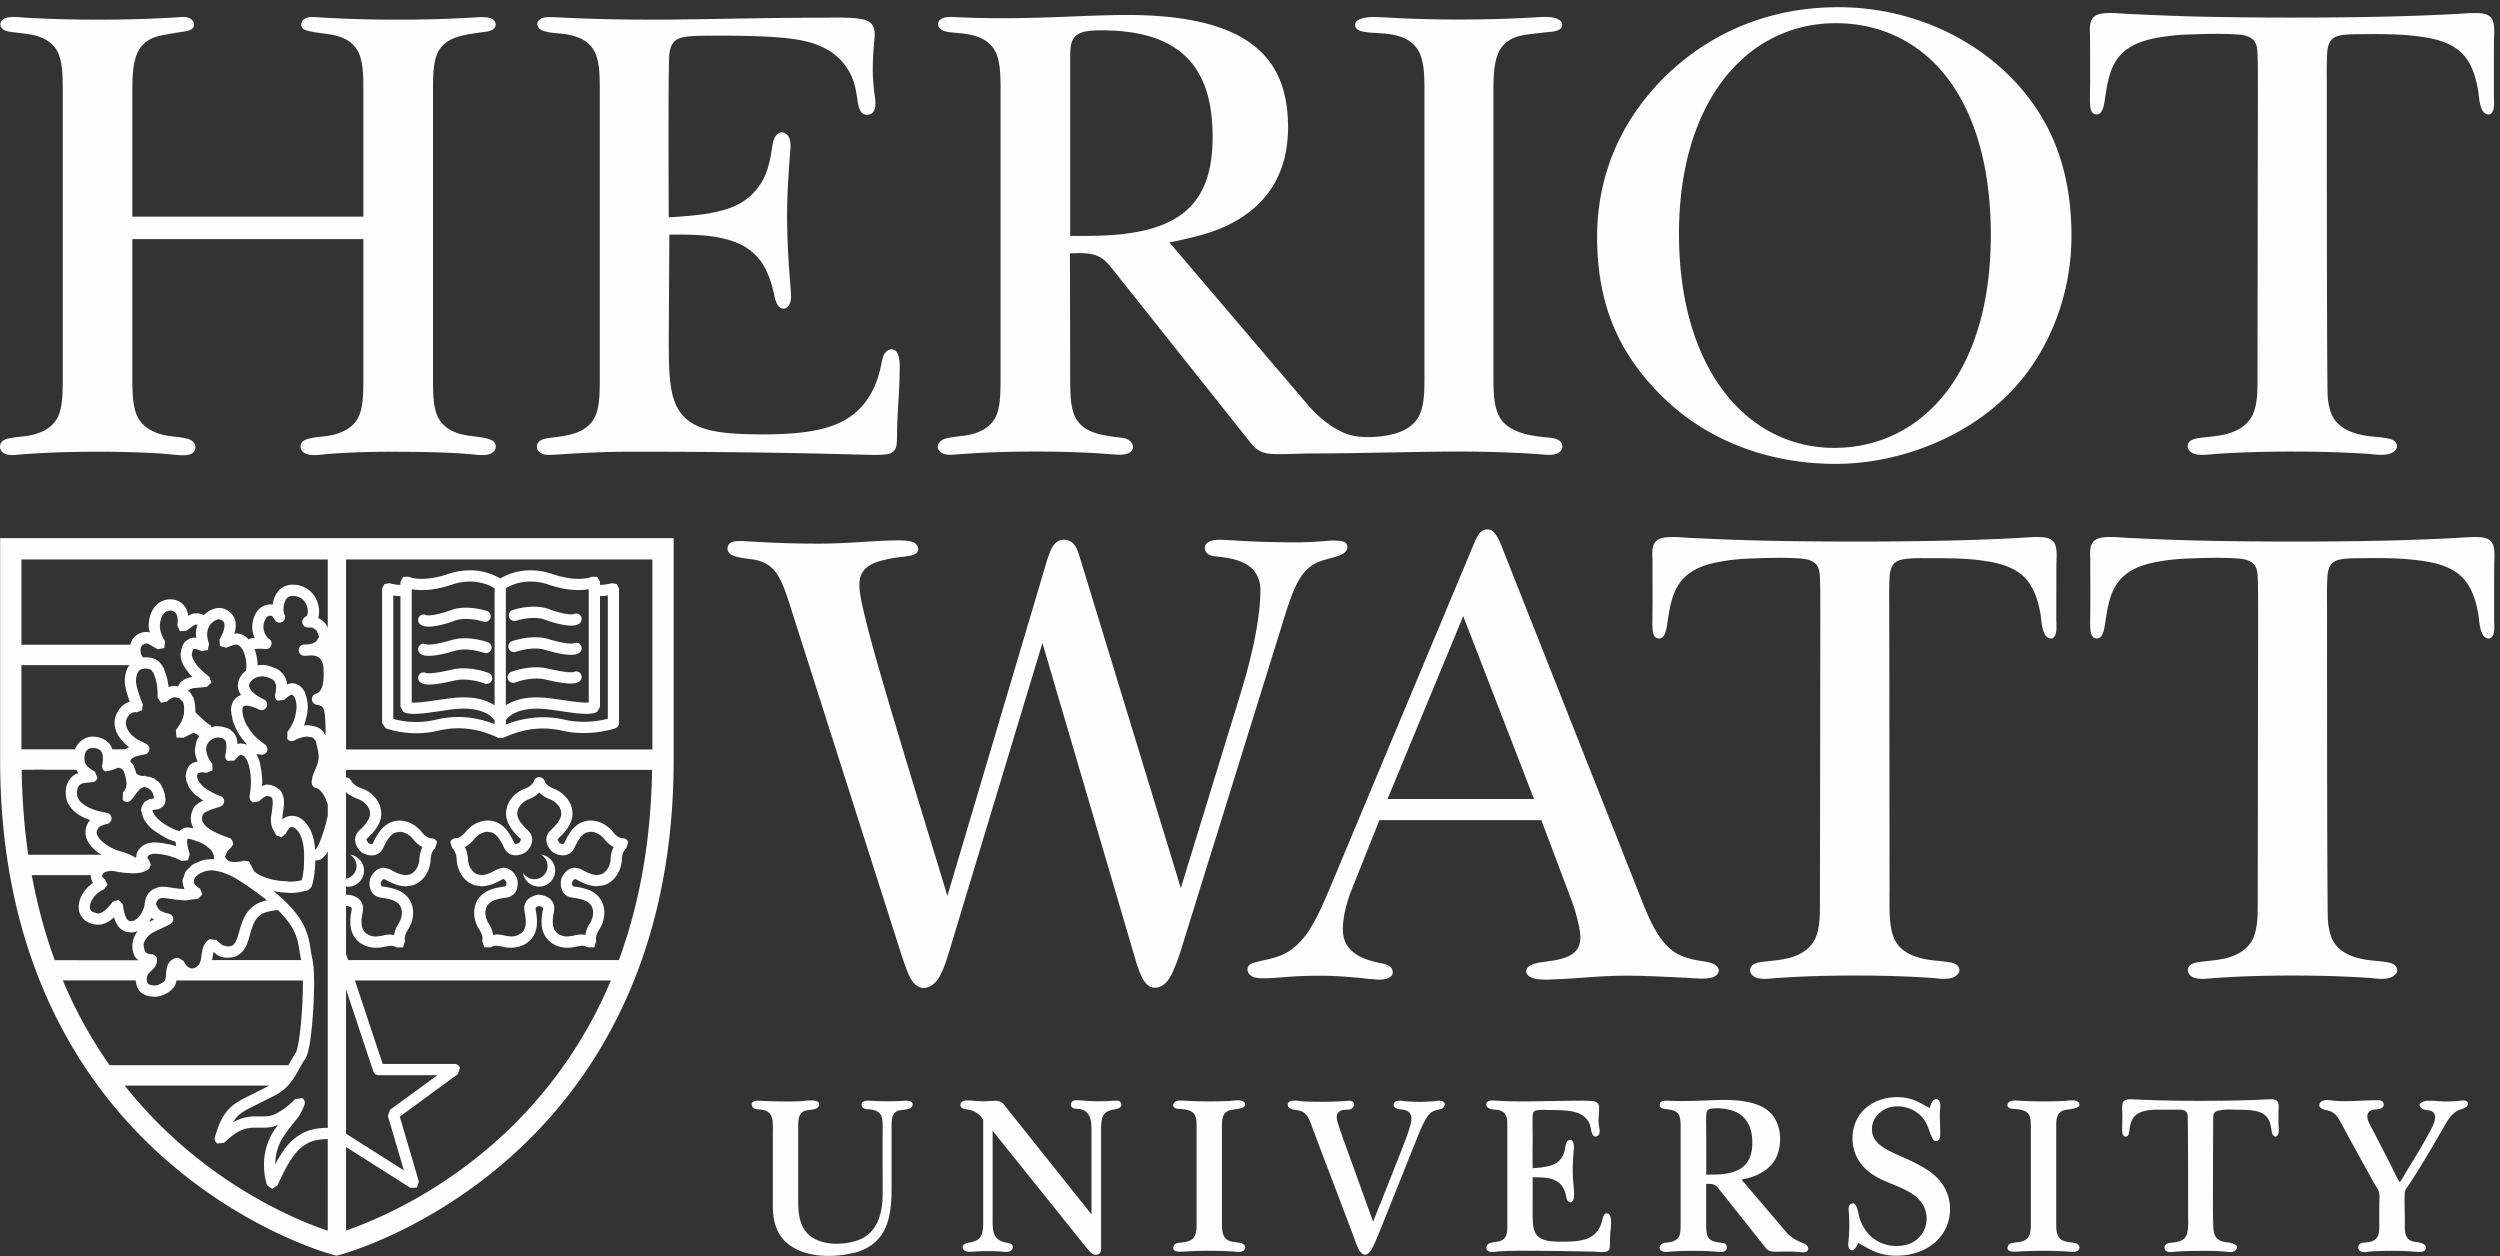 <svg class="icon" xmlns="http://www.w3.org/2000/svg" width="193" height="97"><rect width="100%" height="100%" fill="#333333" stroke="none"/><path fill="#FEFEFE" fill-rule="evenodd" d="M61.817 85.014c.294-.008 1.48-.253 1.42.283-.05.469-.923.325-1.22.507-.398.24-.395.79-.395 1.192v5.255c0 .877-.037 1.81.427 2.594.783 1.329 2.826 1.358 4.128.92 1.54-.518 1.952-2.054 1.962-3.531.003-.602 0-1.226 0-1.833v-2.834c0-.19.003-.38 0-.571-.002-.317.015-.723-.188-.999-.152-.207-.402-.286-.644-.333-.242-.048-.68.02-.775-.284-.136-.444.477-.416.74-.398.823.046 1.635.056 2.46.001.2-.014.603-.042.7.17a.284.284 0 0 1 .015.177c-.055.272-.43.311-.652.34-.3.035-.604.047-.79.327-.185.282-.17.688-.173.999v4.544c0 1.012-.027 2.048-.378 3.011-.42 1.142-1.309 1.864-2.474 2.153-1.64.408-3.85.422-5.216-.736-.707-.597-1.022-1.477-1.085-2.38-.025-.328-.016-.658-.016-.984V87.53c0-.34.017-.686-.021-1.022-.052-.442-.272-.71-.7-.817-.264-.065-.81.011-.897-.332-.112-.41.434-.392.69-.378a33.301 33.301 0 0 0 3.082.033Zm-9.81-43.471v17.09c.009 15.692-6.435 25.332-12.888 30.944-6.449 5.623-12.866 7.29-12.938 7.308l-.21.054-.203-.054c-.074-.019-6.473-1.685-12.906-7.308C6.429 83.965-.001 74.325.01 58.634V41.543h51.997Zm94.068 43.172c.516-.048 1.036 0 1.528.156.5.158.917.438 1.376.673.05-.193.123-.44.269-.586.15-.151.36-.154.471.043.11.196.069.448.052.661-.042.612.02 1.225.014 1.836 0 .194.006.453-.188.562-.22.122-.37-.058-.45-.246-.205-.486-.325-.997-.647-1.428-.573-.762-1.562-1.11-2.491-.926-.812.162-1.497.856-1.495 1.714.002 1.054 1.012 1.537 1.84 1.915 1.014.467 2.09.88 2.951 1.613.115.097.222.2.32.304a3.39 3.39 0 0 1 .914 2.436 3.356 3.356 0 0 1-1.225 2.53c-.81.671-1.882.97-2.919.968-.528 0-1.05-.087-1.546-.27-.495-.182-.925-.46-1.383-.71-.114.174-.197.468-.41.545-.325.115-.392-.302-.37-.521a12.647 12.647 0 0 0 .04-2.42c-.017-.192-.05-.468.132-.6.49-.356.612.798.683 1.024.158.505.425.986.8 1.366.704.718 1.765.978 2.737.766.849-.188 1.487-.83 1.628-1.697.143-.9-.262-1.684-.992-2.196-.768-.537-1.685-.793-2.519-1.198-.912-.442-1.688-1.109-2.013-2.097-.305-.927-.204-1.992.34-2.81.573-.853 1.554-1.314 2.553-1.407Zm-62.887.221.1.004c.142.008.285.019.427.031.37.026.744.047 1.113.047a16.03 16.03 0 0 0 1.214-.047c.098-.003.2-.003.298.017.062.014.112.04.15.089a.302.302 0 0 1 .064.29c-.073.237-.497.27-.697.306-.018.004-.303.104-.303.104a.84.84 0 0 0-.456.51c-.074.229-.09.509-.093.93v9.181a.7.7 0 0 1-.031.229c-.124.336-.584.277-.78.06a8.388 8.388 0 0 1-.347-.398l-7.217-8.997v6.958c.002.434.02.737.114.995.094.262.293.447.538.568.207.101.446.114.665.176.406.115.265.566-.081.64-.193.04-.397.004-.59-.01a17.697 17.697 0 0 0-1.075-.034c-.31 0-.62.018-.929.034-.252.012-.746.086-.909-.174-.177-.286.152-.46.386-.501l.306-.058.022-.003.276-.106a.88.88 0 0 0 .46-.547c.073-.244.091-.546.091-.996v-7.78l-.042-.063a1.69 1.69 0 0 0-.64-.58c-.216-.107-.462-.146-.698-.184-.223-.032-.431-.143-.369-.398.045-.186.2-.252.379-.267.181-.016.368-.002.544.009.28.017.556.047.835.047.354-.002.676-.035.961-.035.284.007.477.092.661.33l6.728 8.436v-6.55c-.001-.548-.062-.943-.287-1.234a.97.97 0 0 0-.514-.324c-.212-.057-.473 0-.67-.126-.206-.135-.127-.47.093-.542a1.1 1.1 0 0 1 .404-.033Zm16.583.04c.336-.034.699.047 1.037.062a28.192 28.192 0 0 0 3.126-.044c.135-.009.31-.037.436.027.316.163.12.563-.155.62-.294.063-.65-.023-.88.22-.261.27-.095.712.004 1.019.117.367.252.742.377 1.1l.29.798c.19.53.38 1.057.573 1.586.22.607.436 1.214.657 1.819.18.502.361 1.005.545 1.506l.223.623c.003-.009.005-.026.011-.03.043-.029.074-.186.093-.233l.17-.426c.172-.426.344-.852.511-1.28l.629-1.574.607-1.545c.157-.395.312-.789.46-1.185.173-.456.34-.92.443-1.396.101-.458-.023-.846-.507-.956-.222-.048-.496-.034-.694-.156a.281.281 0 0 1-.02-.466c.197-.153.527-.069.757-.05.453.036.91.056 1.366.046.27-.006.537-.02.804-.042.21-.017.47-.082.678-.017.017.007.036.013.051.02.342.153.118.53-.149.606-.239.067-.467.079-.681.222-.193.13-.332.327-.45.524-.255.419-.441.889-.627 1.335l-.357.893-.354.884-.355.886-.817 2.041-.683 1.699c-.096.24-.189.482-.287.72-.166.415-.34.845-.532 1.252-.113.244-.242.526-.461.692-.324.248-.588-.09-.733-.367-.18-.342-.291-.723-.428-1.08-.147-.388-.292-.777-.44-1.164l-.892-2.35c-.59-1.556-1.187-3.109-1.767-4.67-.215-.57-.404-1.282-1.074-1.416-.24-.05-.697-.044-.824-.302-.134-.261.08-.425.32-.451Zm33.34-.06c1.423-.003 2.516.226 3.22.703 1.045.711 1.28 2.131.961 3.295-.324 1.184-1.393 1.826-2.531 2.081l-.315.07 3.458 4.059c.347.406.754.612 1.075.754.13.058.269.103.395.173.16.088.311.347.162.515-.17.19-.56.091-.779.076a12.859 12.859 0 0 0-.849-.025l-.791.015c-.366-.006-.56-.004-.818-.31l-3.644-4.588a.778.778 0 0 0-.7-.336l-.238-.005v3.127c.002.39.014.635.084.843a.707.707 0 0 0 .4.43c.218.1.459.11.693.155.084.016.185.006.262.051.242.145.191.56-.082.627-.194.047-.42.014-.615.002-.208-.014-.417-.034-.625-.042-.368-.016-.736-.02-1.1-.02a24.11 24.11 0 0 0-1.112.02c-.178.008-.357.014-.53.028-.179.012-.357.043-.537.032-.153-.01-.36-.065-.418-.228-.051-.151.04-.328.175-.4.107-.06.229-.072.348-.086.386-.043.86-.146 1.001-.569.07-.208.08-.453.084-.843v-7.524c-.003-.38-.019-.62-.089-.825-.105-.322-.397-.437-.7-.496-.11-.023-.22-.036-.327-.05-.138-.018-.313-.037-.422-.132-.101-.093-.101-.311.001-.407a.417.417 0 0 1 .204-.088c.184-.035.378-.02.565-.014.3.011.605.016.91.016 1.211 0 2.291-.084 3.224-.084Zm45.982.254c.178-.355.77-.225 1.075-.197 1.063.1 2.131-.03 3.196-.032.197 0 .46-.035.597.139.115.152.07.348-.084.451-.312.212-.77-.01-1.024.352-.234.33.019.782.182 1.088.24.448.468.898.703 1.35l.763 1.482c.252.485.469 1.017.765 1.471.19-.255.34-.558.506-.832.668-1.097 1.358-2.187 1.942-3.33.166-.329.475-.973.092-1.268-.258-.2-.676-.089-.905-.32-.326-.323.166-.522.422-.54.501-.036 1.015.054 1.52.05.336 0 .67-.015 1.003-.046.171-.017.405-.076.562.017a.224.224 0 0 1 .118.167c.014.107-.05.225-.146.294-.181.133-.431.172-.631.273-.54.266-.814.797-1.104 1.298-.34.58-.673 1.163-1.016 1.744a68.002 68.002 0 0 1-1.597 2.59c-.162.236-.382.477-.39.773-.025.753.012 1.515.012 2.27 0 .379-.041.842.204 1.161.222.291.579.279.906.349.247.054.649.203.477.541-.087.182-.328.185-.503.182-.29-.006-.578-.039-.868-.054a25.595 25.595 0 0 0-2.014-.016c-.322.008-.644.014-.964.05-.214.023-.461.085-.661-.027a.338.338 0 0 1-.124-.482c.111-.187.34-.187.533-.2.23-.018.465-.06.662-.184.357-.227.377-.666.378-1.049l-.001-1.578c0-.32.037-.663-.003-.98-.024-.21-.15-.399-.263-.573a9.967 9.967 0 0 1-.361-.622c-.533-.968-1.066-1.937-1.602-2.904-.251-.456-.493-.917-.74-1.377-.217-.404-.446-.76-.908-.893-.244-.067-.927-.16-.71-.588Zm-3.77-.305c.177.001.405.019.51.185.125.196.067.516.066.734v.174c-.002.256-.002.512 0 .767.003.257.082.633-.044.871-.176.336-.43.042-.471-.199-.048-.264-.073-.532-.168-.788-.174-.47-.54-.719-1.018-.825-.489-.109-.998-.11-1.5-.113-.498-.005-1.062-.058-1.544.107-.315.107-.285.347-.293.636-.008.327-.02 4.483-.021 6.204v.45c0 .597.004 1.202.041 1.8.031.536.242.862.776.995.227.059 1.383.112.956.633-.172.21-.53.162-.768.138-.306-.03-.61-.048-.919-.057a36.253 36.253 0 0 0-2.874.042c-.24.014-.52.096-.754-.008a.317.317 0 0 1-.08-.54c.16-.14.412-.126.61-.154.393-.054.828-.168.978-.583.173-.484.115-1.084.115-1.588 0-1.256.003-6.22-.026-7.442-.003-.215-.024-.464-.242-.568-.191-.089-.432-.065-.637-.067a66.599 66.599 0 0 0-.788 0c-.813.003-2.143-.106-2.606.737-.188.341-.202.742-.28 1.119-.032.148-.153.275-.324.205-.223-.093-.183-.477-.184-.669 0-.32.01-.64.01-.963 0-.284-.044-.61.014-.89.063-.32.387-.348.662-.342.419.011.835.036 1.252.05.88.033 1.757.052 2.637.062 1.175.011 2.347.01 3.518-.009.795-.012 1.59-.033 2.384-.064.337-.012.677-.042 1.012-.04Zm-60.576.364c.039-.358.574-.265.807-.252.411.023.82.04 1.232.045.838.012 1.68.003 2.52-.013.83-.015 1.661-.028 2.493-.034.377-.001.754-.01 1.132.03.307.03.515.15.523.488.009.41-.066.822-.036 1.234.017.256.212.841-.113.983-.404.173-.457-.434-.51-.672a1.481 1.481 0 0 0-.48-.826c-.444-.377-1.054-.448-1.615-.487-.35-.023-.703-.03-1.055-.031-.348-.002-.753-.044-1.093.042-.296.073-.23.546-.237.785-.01.405.006.81.006 1.214 0 .818-.022 1.635.002 2.453.052-.01.105-.01.16-.016.802-.059 1.787-.143 2.177-.973.093-.2.143-.42.182-.635.029-.156.05-.342.16-.467.153-.179.384-.102.456.11.08.237.034.556.015.8-.043.571-.068 1.14-.053 1.714.016.55.115 1.114.095 1.662-.008.19-.132.546-.391.412-.19-.101-.2-.414-.253-.591-.076-.27-.185-.54-.374-.751-.525-.596-1.451-.562-2.176-.565v1.633c0 .517-.006 1.032.006 1.546.01.396.024.826.236 1.173.176.293.481.447.806.521.46.106.951.098 1.42.097.487-.003.985-.025 1.459-.148.445-.115.847-.342 1.112-.725.153-.22.25-.473.32-.732.051-.189.096-.58.362-.58.023 0 .045 0 .062.006.422.096.23 1.199.214 1.468-.017.314-.026.625-.034.941-.003.142.003.349-.117.453-.217.193-.794.098-1.086.088-.57-.014-1.142-.026-1.715-.035-.953-.017-1.904-.028-2.856-.031-.613-.002-1.221-.011-1.832.003-.314.007-.626.025-.938.037-.267.012-.646.137-.88-.039-.203-.15-.112-.48.101-.574.357-.157.78-.06 1.102-.32.267-.213.297-.586.3-.918v-7.723c0-.411.034-.948-.362-1.206-.225-.146-.477-.142-.734-.174-.225-.028-.556-.122-.52-.42Zm44.578-.234c.296-.014.976-.168 1.169.147.215.359-.427.45-.634.482-.36.056-.786.071-.976.439-.146.276-.143.63-.143.927-.003.325 0 .634 0 .944v6.581c0 .53.04 1.113.634 1.302.277.088.57.088.855.158a.427.427 0 0 1 .152.071c.136.098.216.27.1.425-.164.22-.484.179-.716.158-.31-.026-.624-.04-.936-.05-.65-.021-1.302-.023-1.954-.007-.328.01-.652.025-.976.042-.28.017-1.118.12-.879-.431.065-.15.197-.204.35-.23.282-.045.555-.053.828-.154.557-.204.582-.781.582-1.284V86.99c0-.072 0-.16-.004-.24-.01-.31-.04-.678-.306-.879-.297-.227-.7-.233-1.054-.266-.14-.014-.315-.026-.4-.154-.11-.16.007-.342.158-.418.18-.092.413-.072.608-.062.24.012.477.024.717.034.94.034 1.886.032 2.825-.01Zm-64.402 0c.295-.014.975-.168 1.166.147.217.359-.426.45-.632.482-.362.056-.785.071-.978.439-.144.276-.141.63-.144.927v7.525c.003.53.042 1.113.636 1.302.276.088.573.088.855.158a.415.415 0 0 1 .152.071c.137.098.215.27.098.425-.16.22-.483.179-.714.158-.31-.026-.622-.04-.936-.05-.65-.021-1.302-.023-1.955-.007-.326.01-.65.025-.976.042-.278.017-1.116.12-.877-.431.065-.15.195-.204.349-.23.282-.045.557-.053.829-.154.557-.204.582-.781.582-1.284v-7.642l-.005-.123c-.01-.31-.039-.678-.306-.879-.296-.227-.701-.233-1.055-.266-.14-.014-.315-.026-.4-.154-.108-.16.009-.342.16-.418.18-.092.414-.072.608-.062.239.012.476.024.717.034.939.034 1.885.032 2.826-.01ZM20.79 83.81H9.63a34.727 34.727 0 0 0 3.164 3.474c5.093 4.878 10.457 7.035 12.509 7.732V87.94h-.023c-.483-.005-1.133.078-1.596.356-.383.23-.684.48-1.038.958-.35.476-.739 1.183-1.232 2.27l-.412.254-.39-.29c-.01-.03-.232-.653-.232-1.55a4.786 4.786 0 0 1 .844-2.766c.089-.125.159-.223.236-.327-.22.087-.445.16-.684.187-.2.021-.385.026-.559.026l-.455-.005c-.715.019-1.27.038-2.455 1.165l-.525.063a.436.436 0 0 1-.192-.49c.327-1.193.732-1.901 1.308-2.388.571-.485 1.214-.723 2.027-1.154.357-.185.626-.311.865-.439Zm26.37-8.117H27.4l2.143 6.442h5.556c.188 0 .354.121.41.3l-.157.484-4.49 3.285 1.475 5.01-.154.47-.494.02-4.975-3.156v6.445a.842.842 0 0 0 .074-.023 31.069 31.069 0 0 0 2.781-1.131 36.104 36.104 0 0 0 8.468-5.502 34.46 34.46 0 0 0 9.123-12.644Zm85.29 9.866-.251.014c-.263.025-.443.119-.466.394-.025.29-.019.588-.017.879.005.681.006 1.366.006 2.045.002.349.002.686.002 1.024v.512c0 .043-.027.207.003.24.03.037.132.015.175.015.834 0 1.791-.019 2.516-.495.821-.536.936-1.613.826-2.509-.115-.925-.609-1.667-1.52-1.947a4.118 4.118 0 0 0-1.525-.158ZM26.714 76.384V87.52l4.466 2.833-1.235-4.197.16-.473 3.662-2.68h-4.536a.44.44 0 0 1-.413-.296l-2.104-6.322Zm-1.411-10.658a2.432 2.432 0 0 1-.182.3c-.028.033-.063.057-.093.089-.059.065-.116.133-.186.186l-.042.013c-.019.01-.026.028-.043.04h-.004l-.363.083-.037.01-.01-.001a8.53 8.53 0 0 1-.047.78 5.7 5.7 0 0 1-.234 1.21v.001c-.008.016-.008.026-.013.034l-.197.206c-.006.004-.013.004-.02.007l-.03.033c-.132.05-.289.076-.44.107-.074.014-.139.042-.215.055l-.037.001a5.254 5.254 0 0 1-.734.055c-.048 0-.109-.017-.158-.017a7.921 7.921 0 0 1-1.106-.122c1.141.92 1.81 1.704 2.217 2.42.64 1.135.594 2.05.782 2.807.104.436.135 1.098.137 1.904-.002 1.6-.151 3.674-.382 4.88-.086.41-.148.701-.312.958-.45.64-.629 1.24-1.223 1.932-.64.736-1.253.922-2.002 1.32-.865.449-1.462.69-1.869 1.046-.17.148-.326.334-.473.574.675-.362 1.268-.464 1.775-.453l.455.005.464-.02c.657-.053 1.549-.769 1.912-1.131l.186-.191.553-.074a.44.44 0 0 1 .169.534c-.236.57-.383.83-.593 1.087-.2.252-.438.507-.971 1.274-.531.763-.68 1.559-.688 2.215.245-.457.473-.836.698-1.146a4.205 4.205 0 0 1 1.298-1.19c.687-.403 1.468-.476 2.035-.478l.023.002ZM10.48 75.687H4.85a34.699 34.699 0 0 0 3.612 6.548h13.806c.158-.286.326-.6.57-.962.012 0 .116-.275.177-.633.073-.364.136-.843.19-1.367.11-1.056.178-2.316.178-3.346 0-.08-.005-.156-.005-.235h-9.76c-.018.087-.02.165-.049.255-.127.332-.368.521-.64.7-.28.167-.601.294-.957.299-.372-.003-.737-.065-1.043-.297-.285-.215-.428-.576-.447-.962Zm71.509-34.01c.284-.045.588.04.808.23.326.285.447.745.572 1.145l.242.787 7.549 24.72 4.504-14.67c1.148-3.658 1.64-6.47 1.64-8.326.005-.587-.178-1.178-.6-1.623-.615-.619-1.506-.807-2.335-.927-.27-.039-.548-.04-.812-.107-.3-.075-.533-.271-.543-.595.002-.625.885-.65 1.324-.636.745.024 1.487.087 2.229.12 1.175.05 2.351.075 3.526.075.658 0 1.313-.036 1.97-.084.36-.025.72-.072 1.08-.05.222.015.473.014.673.13.272.16.242.528.045.735-.222.235-.55.322-.849.41-.38.114-.768.196-1.137.336-.738.277-1.284.833-1.686 1.59-.41.76-.737 1.749-1.158 3.107 0 .009-.004.021-.007.032l-.205.654c-.141.462-.284.92-.43 1.381-.203.66-.408 1.316-.613 1.974-.252.806-.5 1.613-.751 2.422l-.85 2.727c-.299.966-.597 1.93-.898 2.895-.303.974-.605 1.946-.906 2.92l-.873 2.803c-.265.849-.527 1.697-.79 2.546-.225.716-.446 1.433-.668 2.15-.166.535-.337 1.072-.502 1.608-.248.797-.475 1.603-.793 2.376-.19.479-.396 1.001-.774 1.365-.303.293-.772.456-1.153.284-.379-.173-.609-.606-.767-.97-.197-.452-.338-.931-.475-1.404l-7.1-24.169-7.199 23.819c-.268.91-.544 1.636-.84 2.092-.393.594-1.107 1.008-1.75.476-.234-.193-.392-.465-.515-.742-.24-.544-.425-1.108-.612-1.674l-8.635-27.068c-.335-1.044-.604-1.75-.98-2.288a2.468 2.468 0 0 0-1.505-1.002c-.386-.089-.788-.115-1.18-.187-.311-.057-.741-.124-.961-.375a.524.524 0 0 1 .149-.817c.21-.105.496-.096.726-.102.583 0 2.641.2 6.033.2 2.29 0 4.395-.253 6.19-.251.455-.002.857.042 1.087.132.226.087.417.319.399.57-.022.295-.301.405-.547.461-.296.07-.602.095-.903.133-.472.057-.939.149-1.395.27-.405.108-.809.262-1.136.532a1.467 1.467 0 0 0-.461.675c-.08.25-.096.487-.096.72.006.526.16 1.306.458 2.525.296 1.212.738 2.824 1.336 4.874 1.023 3.514 2.455 8.208 4.258 14.109l.162.533.58 1.909 7.55-25.426c.187-.648.373-1.208.572-1.527.174-.27.396-.48.728-.532ZM16.36 67.19l-.014.002a2.099 2.099 0 0 0-.558.084c-.049.015-.083.04-.13.057a1.769 1.769 0 0 0-.331.162c-.04.028-.06.056-.093.085a.97.97 0 0 0-.182.187.522.522 0 0 0-.073.195c-.003.021-.023.048-.02.068 0 .016.004.033.006.048a.42.42 0 0 0 .076.192c.01.015.03.034.044.05.052.057.113.113.181.163.044.032.08.062.137.098l.003.006.057.04.082.232.07.14-.017.022.01.02-.27.307-.016.02h-.003c-.157.051-.317.048-.473.068-.167.022-.334.07-.494.07-.236 0-.463-.018-.678-.045-.07-.01-.143-.017-.21-.025-.24-.034-.439-.067-.594-.087l-.211-.02-.05-.005-.01.002a.721.721 0 0 0-.322.068c-.012.006-.028.011-.039.017-.014.008-.017.022-.028.031l-.118.167-.059.207.235.398c.169.142.444.263.75.316a.434.434 0 0 1 .121.815c-.403.205-.946.457-1.292.625-.355.16-.778.655-.762 1.042v.01l.1.415c.078.114.155.212.516.232.23.006.42.2.42.434.004.247-.1.471-.213.614l-.317.325c-.175.18-.25.237-.26.546.007.252.06.313.126.372.07.06.246.118.514.115.211.027.702-.256.767-.396l.01-.014c.043-.115.06-.333.078-.577.03-.243.04-.532.261-.823a.915.915 0 0 1 .669-.325l.416.248c.236.48.495.574.672.578l.158-.032c.328-.155.393-.29.475-.538.075-.247.073-.59.179-.97.071-.25.228-.54.523-.724l.54.064c.226.233.39.36.507.42l.353.08.059-.004c.27-.018.349-.082.47-.227.113-.15.217-.423.312-.759.2-.658.38-1.593 1.226-2.186.3-.199.628-.312.956-.385l-.146-.122a24.608 24.608 0 0 0-2.12-1.487c-.098-.057-.192-.116-.287-.168-.03-.015-.062-.03-.092-.048a6.359 6.359 0 0 0-.613-.27l-.186-.068a1.19 1.19 0 0 0-.117-.033l-.224-.046c-.148-.033-.298-.071-.44-.071Zm98.454-26.322c.244.004.405.098.58.294.154.174.31.479.457.82l11.023 27.858c.441 1.08.846 1.916 1.309 2.568.458.649.995 1.12 1.637 1.384a5.74 5.74 0 0 0 1.014.307c.462.096.942.121 1.386.29.263.099.541.345.447.654-.086.291-.426.426-.699.465-.63.087-1.294-.003-1.924-.03-.191 0-.384-.02-.573-.027-1.4-.064-2.804-.139-4.208-.128-1.396.011-2.785.14-4.18.23-.424.028-.846.04-1.269.061-.426.017-.86.026-1.283-.054-.312-.06-.78-.259-.69-.663.117-.534 1.1-.596 1.51-.661l.142-.02c.874-.128 2.176-.312 2.445-1.332.155-.588 0-1.204-.132-1.783a13.033 13.033 0 0 0-.54-1.745c.003.005-2.276-6.042-2.276-6.042h-12.5l-2.172 5.446c-.145.361-.266.731-.368 1.106a7.977 7.977 0 0 0-.27 1.528c-.039.538.014 1.146.33 1.604.326.472.767.77 1.262.978.368.154.767.26 1.166.348.37.083.956.15 1.066.602a.468.468 0 0 1-.005.262c-.059.183-.257.302-.433.36-.368.124-.766.074-1.145.035-.321 0-.653-.064-.972-.093-.324-.028-.647-.058-.97-.081a27.933 27.933 0 0 0-1.907-.084 37.05 37.05 0 0 0-2.12.053c-.69.04-1.372.113-2.063.138-.307.012-.645.019-.946-.042a.863.863 0 0 1-.517-.29c-.123-.161-.163-.393-.064-.569.109-.191.343-.27.557-.326.641-.17 1.306-.273 1.923-.515 1.012-.397 1.779-1.221 2.331-2.13.607-.998 1.071-2.083 1.524-3.156l11.134-26.614c.122-.292.263-.562.409-.726.166-.18.332-.277.574-.28Zm49.485.658c1.848.088 3.695.167 5.545.209 1.023.023 2.047.04 3.07.051a387.875 387.875 0 0 0 7.695.006c3.05-.03 6.136-.104 9.195-.272.55-.03 1.099-.087 1.648-.048.314.023.668.09.876.347.127.162.188.367.214.57.06.427.01.87.01 1.301-.005 1.36-.007 2.72-.007 4.082 0 .383.06.83-.059 1.2a.51.51 0 0 1-.14.233c-.251.222-.575-.008-.7-.25-.246-.478-.242-1.116-.336-1.639-.19-1.014-.516-2.064-1.28-2.797-.68-.656-1.613-.967-2.524-1.135-1.734-.32-3.523-.311-5.28-.291-.466.001-.936.003-1.4.071-.309.044-.647.137-.85.39-.212.268-.278.645-.3.976-.05.856-.028 1.73-.028 2.589v.22c0 2.37-.002 22.997.07 23.776.065.664.206 1.365.648 1.888.562.661 1.452.946 2.279 1.086.458.075.922.09 1.381.157.32.047.809.093.976.42.225.437-.21.751-.59.843-.522.126-1.073.014-1.598-.022a86.774 86.774 0 0 0-5.117-.172c-1.009-.007-2.02 0-3.033.021a77.495 77.495 0 0 0-3.69.168c-.452.032-.931.106-1.378.03-.364-.06-.783-.336-.674-.765.107-.411.655-.476 1.001-.52.885-.112 1.772-.143 2.603-.502.709-.307 1.274-.819 1.516-1.567.276-.837.252-1.734.255-2.604l.03-22.313c-.009-1.042.015-1.885-.041-2.825-.019-.351-.086-.712-.365-.95-.372-.32-.872-.356-1.336-.384-1.231-.075-2.491-.03-3.72.015-.801.031-1.604.114-2.392.265-.996.193-2.002.52-2.716 1.275-.883.93-1.043 2.198-1.234 3.409-.062.385-.154 1.372-.774 1.202-.31-.086-.346-.43-.37-.7-.028-.333-.017-.669-.014-1.003.022-1.41.002-2.819.005-4.228 0-.46-.1-1.105.214-1.495.258-.32.714-.361 1.094-.383.534-.026 1.085.039 1.62.065Zm-33.798 0c1.848.088 3.695.167 5.545.209 1.025.023 2.047.04 3.07.051a387.875 387.875 0 0 0 7.695.006c1.054-.014 2.106-.028 3.158-.05a167.33 167.33 0 0 0 2.507-.068c.64-.02 1.277-.045 1.915-.074.539-.024 1.077-.049 1.617-.08.548-.03 1.097-.087 1.647-.048.313.023.669.09.877.347.127.162.184.367.212.57.062.427.01.87.01 1.301-.003.454-.003.909-.003 1.36-.002.908-.005 1.815-.005 2.722 0 .383.064.83-.058 1.2a.507.507 0 0 1-.138.233c-.253.222-.577-.008-.7-.25-.248-.478-.243-1.116-.338-1.639-.188-1.014-.515-2.064-1.277-2.797-.685-.656-1.614-.967-2.528-1.135a17.687 17.687 0 0 0-2.516-.263 51.356 51.356 0 0 0-1.904-.028h-.704c-.52-.005-1.038-.006-1.553.071-.309.044-.649.137-.85.39-.213.268-.278.645-.302.976-.051.856-.028 1.73-.028 2.589l.024 21.51c0 .827-.03 1.66.048 2.486.063.664.205 1.365.648 1.888.564.661 1.45.946 2.277 1.086h.002c.456.075.92.09 1.38.157.32.047.808.093.976.42.223.437-.21.751-.59.843-.523.126-1.07.014-1.597-.022a86.887 86.887 0 0 0-5.119-.172c-1.008-.007-2.02 0-3.032.021a77.578 77.578 0 0 0-3.69.168c-.45.032-.932.106-1.379.03-.362-.06-.782-.336-.67-.765.105-.411.651-.476.997-.52.887-.112 1.773-.143 2.603-.502.71-.307 1.274-.819 1.518-1.567.275-.837.25-1.734.253-2.604l.03-22.313c-.008-1.042.015-1.885-.04-2.825-.018-.351-.086-.712-.366-.95-.372-.32-.87-.356-1.336-.384-1.23-.075-2.49-.03-3.72.015-.802.031-1.603.114-2.392.265-.993.193-2 .52-2.716 1.275-.883.93-1.043 2.198-1.235 3.409-.06.385-.152 1.372-.773 1.202-.31-.086-.346-.43-.37-.7-.026-.333-.015-.669-.013-1.003.021-1.41.004-2.819.004-4.228 0-.46-.099-1.105.218-1.495.256-.32.712-.361 1.09-.383.536-.026 1.086.039 1.621.065ZM7.016 67.56H2.453c.44 2.378 1.04 4.568 1.777 6.569l6.465.004c-.088-.079-.2-.147-.253-.24a1.663 1.663 0 0 1-.223-.87V73c.016-.437.18-.814.414-1.118-.156.06-.324.098-.51.1l-.374-.048a1.148 1.148 0 0 1-.629-.441 2.12 2.12 0 0 1-.298-.604c-.01-.033-.012-.06-.025-.093-.038.042-.059.08-.104.116-.29.248-.675.475-1.148.476a1.647 1.647 0 0 1-.844-.247 1.267 1.267 0 0 1-.627-1.126c.014-.713.45-1.4 1.106-1.859a1.09 1.09 0 0 1-.172-.576c0-.007.008-.014.008-.021Zm43.324-8.127H26.714v.588h.012a.436.436 0 0 1 .408.308l.24.25c.156.113.378.222.603.306.32.12.664.331.95.652.282.314.507.757.507 1.283-.007.557-.278.997-.534 1.324-.256.319-.546.57-.586.622l-.033.062.166.272.055.025.19.042.092-.054c.034-.055.183-.41.407-.752.228-.348.563-.745 1.09-.92.192-.063.38-.09.564-.09.78.009 1.378.458 1.715.884.272.35.585.49.753.486a.438.438 0 0 1 .427.298l-.163.489c-.143.095-.315.395-.333.846-.012.34-.107.734-.32 1.106-.209.37-.56.722-1.06.884l-.527.079c-.417-.002-.785-.13-1.082-.26-.287-.127-.534-.272-.58-.29l-.045-.012-.112.078-.113.171-.01.105.035.175.066.042c.062.017.446.05.838.159.4.11.879.308 1.208.758.256.35.354.748.352 1.112-.004.52-.18.977-.4 1.311-.179.266-.25.523-.249.702l.025.174-.155.493-.514-.003c-.083-.065-.24-.123-.459-.121l-.44.065a2.422 2.422 0 0 1-.646.085c-.548.002-1.225-.186-1.663-.788-.284-.398-.349-.848-.349-1.23 0-.478.114-.928.117-1.01v-.022l-.073-.098-.236-.075-.138-.004v3.699l.161.479h20.9c1.51-4.093 2.476-8.943 2.565-14.685ZM21.454 70.255c-.52.061-1.032.148-1.32.355-.376.255-.572.674-.73 1.189-.166.505-.255 1.074-.604 1.557a1.403 1.403 0 0 1-1.128.575h-.003l-.09.005a1.59 1.59 0 0 1-.755-.179c-.113-.06-.223-.182-.332-.268-.02.067-.039.126-.056.234-.018.112-.035.253-.059.395h6.873c-.19-.882-.168-1.582-.676-2.472-.228-.403-.583-.865-1.12-1.39Zm20.175-10.259c.19 0 .36.125.414.307.046.166.278.424.698.577.318.12.661.331.947.651.284.316.506.758.506 1.284-.003.557-.275.998-.53 1.324-.255.32-.549.57-.589.623l-.031.061.164.274.055.025.19.042.094-.055c.035-.054.181-.409.405-.754.23-.347.562-.744 1.09-.921.192-.06.383-.089.566-.089.777.011 1.376.46 1.716.885.27.35.582.492.752.486a.435.435 0 0 1 .423.3l-.161.49c-.141.09-.315.393-.33.845a2.42 2.42 0 0 1-.324 1.104c-.21.369-.557.72-1.056.882l-.531.08c-.415 0-.786-.13-1.082-.257-.286-.128-.53-.274-.579-.291l-.043-.014-.114.078-.113.17-.005.106.03.178.067.042c.07.017.447.048.84.157.398.11.878.306 1.207.757.254.352.354.75.352 1.114a2.41 2.41 0 0 1-.4 1.31c-.177.268-.252.526-.252.703l.028.176-.155.491-.515-.003c-.087-.067-.242-.124-.46-.124l-.439.068a2.403 2.403 0 0 1-.647.087c-.55.002-1.223-.19-1.662-.794-.283-.396-.346-.845-.346-1.226 0-.48.111-.932.114-1.011v-.022l-.076-.095-.232-.072-.014.004-.154.05-.109.113v.02c.005.081.117.532.117 1.013 0 .38-.065.83-.348 1.226-.44.605-1.113.796-1.662.794-.234 0-.453-.032-.649-.087l-.44-.068c-.215 0-.372.057-.457.123l-.515.004-.157-.49.026-.175c.002-.18-.073-.437-.248-.705a2.437 2.437 0 0 1-.4-1.31c0-.364.096-.762.352-1.114.332-.45.809-.647 1.207-.757.393-.109.773-.14.839-.157l.07-.042.03-.18-.009-.11-.005-.01-.082-.123-.135-.11-.048.015c-.047.017-.29.163-.577.29-.297.128-.668.257-1.082.259l-.532-.081a1.903 1.903 0 0 1-1.057-.882 2.478 2.478 0 0 1-.323-1.104c-.013-.452-.188-.755-.33-.845l-.164-.485a.436.436 0 0 1 .41-.305h.014c.17.006.484-.134.756-.486.338-.426.937-.874 1.716-.885.184 0 .374.028.562.089.53.177.863.574 1.091.92.225.346.371.7.408.755l.089.052.265-.078.067-.081.084-.179-.033-.06c-.042-.054-.33-.304-.588-.624-.256-.326-.528-.767-.532-1.324a1.911 1.911 0 0 1 .506-1.284c.285-.32.63-.532.95-.651.419-.153.648-.411.693-.576a.43.43 0 0 1 .412-.308ZM26.714 61.15v6.683a.999.999 0 0 0 .811-.974c0-.381-.206-.71-.512-.883a1.246 1.246 0 0 1-.146 2.482c-.052 0-.1-.022-.153-.026v.642l.175.003h.028c.03.005.244.019.504.14.25.101.612.413.609.901l-.006.103c-.025.231-.114.56-.114.93 0 .283.058.544.185.717.222.313.587.432.96.434l.412-.056c.231-.065.456-.1.675-.1.098.004.19.027.287.04.05-.302.154-.604.345-.895.132-.193.256-.523.253-.83a1.021 1.021 0 0 0-.185-.603c-.143-.2-.424-.345-.736-.43-.316-.086-.591-.103-.799-.147a.927.927 0 0 1-.644-.484 1.242 1.242 0 0 1-.134-.581c0-.19.035-.324.036-.346l.023-.068c.011-.022.08-.188.227-.375.144-.179.405-.43.815-.434l.394.084c.16.075.337.185.58.292.238.106.506.19.733.187l.26-.037c.262-.086.443-.262.577-.492a1.63 1.63 0 0 0 .206-.706c.016-.342.098-.652.23-.926a2.34 2.34 0 0 1-.731-.625c-.199-.263-.634-.56-1.034-.55l-.293.048c-.236.071-.46.295-.635.569-.18.275-.282.535-.385.719a.955.955 0 0 1-.84.482c-.422-.008-.696-.198-.73-.21l-.027-.019-.015-.012-.031-.024c-.02-.04-.441-.328-.474-.944a.964.964 0 0 1 .245-.636c.143-.154.357-.335.562-.59.204-.252.348-.536.342-.782 0-.279-.11-.507-.284-.706a1.582 1.582 0 0 0-.604-.414 3.631 3.631 0 0 1-.804-.41c-.054-.041-.102-.096-.158-.14Zm14.918.034c-.22.215-.488.39-.807.512a1.553 1.553 0 0 0-.604.415c-.177.2-.286.425-.286.705-.004.244.14.53.342.782.205.258.42.436.56.591a.946.946 0 0 1 .248.635c-.03.618-.458.905-.475.944l-.059.044c-.034.014-.316.208-.746.218a.952.952 0 0 1-.837-.478c-.102-.182-.203-.445-.383-.72-.175-.272-.4-.498-.635-.57l-.295-.046c-.4-.011-.835.29-1.033.55-.214.271-.464.483-.731.626.132.272.212.583.23.925.004.2.072.476.204.703.135.23.315.405.576.492l.264.039c.225.001.495-.081.731-.185.242-.108.419-.221.58-.293l.396-.085c.41.004.668.253.812.434.15.186.217.353.226.375l.025.067c.002.023.033.154.034.345-.001.157-.02.364-.13.58a.942.942 0 0 1-.646.489c-.204.042-.484.059-.799.146-.31.084-.594.23-.734.43-.133.189-.186.388-.186.604-.003.305.12.633.251.83.191.287.297.59.346.892.095-.012.187-.039.286-.039.217 0 .445.035.677.101l.41.055c.37-.003.738-.123.962-.434.127-.174.183-.434.183-.717 0-.372-.086-.7-.11-.929l-.007-.104c-.007-.49.357-.8.61-.9.261-.122.477-.136.503-.14h.073c.028.004.247.018.51.136.252.101.626.408.625.904l-.007.103c-.026.231-.113.558-.113.93 0 .283.057.543.185.717.222.311.588.43.959.434l.411-.055c.228-.066.456-.098.675-.098.1 0 .191.024.286.04.051-.306.157-.609.349-.9a1.59 1.59 0 0 0 .251-.826c0-.216-.052-.415-.186-.603-.143-.201-.425-.347-.735-.431-.316-.087-.595-.104-.797-.146a.94.94 0 0 1-.648-.487 1.244 1.244 0 0 1-.13-.58c0-.192.03-.326.035-.347l.023-.067c.011-.022.076-.189.227-.375.143-.18.402-.43.815-.434l.39.085c.164.072.34.185.581.293.24.104.508.186.733.185l.262-.039c.262-.087.444-.263.579-.492.132-.227.197-.504.203-.703.016-.342.098-.651.23-.925a2.333 2.333 0 0 1-.73-.626c-.198-.264-.636-.561-1.033-.55l-.297.046c-.232.072-.457.298-.633.571-.18.276-.282.537-.385.719a.947.947 0 0 1-.84.48c-.42-.007-.695-.197-.729-.21l-.042-.027-.012-.011-.019-.016c-.017-.039-.444-.325-.475-.944a.95.95 0 0 1 .247-.635c.143-.155.356-.333.56-.59.205-.253.35-.539.345-.783 0-.277-.11-.506-.286-.705a1.56 1.56 0 0 0-.602-.415 2.307 2.307 0 0 1-.808-.512Zm-29.943 9.67c-.045.082-.073.158-.128.246-.017.024-.041.05-.059.076.11-.055.252-.122.387-.185-.056-.038-.12-.06-.17-.101-.01-.008-.016-.025-.03-.036Zm2.809-6.101-.023.001v.002l-.01.017-.025.173c0 .1.02.242.047.392.016.074.037.152.056.232.03.122.057.242.098.374.003.002.006.018.006.018l-.13.421-.011.036-.475.051-.011-.006a4.657 4.657 0 0 0-.955-.383c-.012-.003-.017-.009-.03-.009-.35-.1-.736-.156-1.12-.163-.05 0-.09.006-.136.009l-.249.08a.799.799 0 0 0-.1.093l-.058.1.14.243.135.316-.003.006.004.013-.046.08-.09.215c-.011.011-.025.016-.039.025l-.008.014a1.312 1.312 0 0 1-.416.21c-.025.007-.04.02-.066.025-.236.06-.475.073-.711.081a7.5 7.5 0 0 1-1.478-.173l-.18-.009c-.292-.003-.498.075-.608.154l-.13.191c0 .05.024.164.24.318l.183.406-.271.353c-.643.243-1.11.957-1.09 1.358.01.19.05.278.206.38l.4.125c.182 0 .378-.09.588-.269.208-.175.403-.42.578-.637l.437-.148.324.331c.034.154.057.364.112.597.052.228.14.46.23.58l.155.12.155.02c.24.008.507-.19.721-.505.213-.294.328-.715.316-.736v-.014c0-.063.021-.222.07-.407l.021-.11c.016-.041.047-.08.065-.122.017-.039.017-.068.042-.107.013-.03.04-.055.058-.083a1.265 1.265 0 0 1 .26-.27c.025-.02.038-.044.066-.061.012-.008.027-.013.038-.02.089-.055.188-.098.292-.131l.084-.036c.14-.037.289-.059.45-.056h.01l.005-.001.038.006.167.006c.048.005.117.017.17.025l.131.012c.121.022.275.044.424.067.224.031.458.052.69.058-.02-.033-.024-.081-.04-.117a1.289 1.289 0 0 1-.097-.39c0-.027-.017-.044-.017-.069l.004-.093c.008-.121.08-.213.117-.322.038-.117.054-.243.122-.345.08-.123.196-.218.308-.32.063-.057.104-.131.173-.181.01-.006.02-.008.028-.016.014-.008.024-.023.036-.03.135-.09.296-.142.452-.205.073-.03.136-.073.217-.098.251-.074.528-.12.816-.121 0 0 .002-.002.005-.002l.005.001.006.001.161.01-.034-.214.002-.008.006-.068-.027-.05a.96.96 0 0 0-.263-.442l-.128-.104a1.973 1.973 0 0 0-.32-.24c-.34-.2-.754-.35-1.142-.438l-.133-.017Zm27.263 1.222a1.245 1.245 0 0 1 1.097 1.24 1.245 1.245 0 0 1-2.479.15 1.014 1.014 0 0 0 1.893-.507c0-.379-.207-.707-.511-.883Zm-24.979-9.04c-.057.001-.097.021-.147.034a.753.753 0 0 0-.377.188c-.011.01-.028.017-.036.028l-.01.003a.964.964 0 0 0-.202.265c-.05.095-.084.216-.101.415 0 .062.03.137.04.2.017.103.037.208.084.312.068.163.172.345.327.55.01.02.017.033.031.05l.003.277.01.207-.006.005v.004l-.275.11-.176.075-.28-.032-.077-.005h-.003l-.313.07-.067.198.013.121c.006.031.02.067.03.103a.835.835 0 0 0 .12.25c.048.073.112.15.186.227.056.058.112.118.182.174.076.067.174.128.267.192.155.1.3.183.445.255.14.067.283.135.438.19l.113.042a.436.436 0 0 1 0 .829l-.344.109-.39.126c-.014.004-.018.007-.03.012l-.43.209a.54.54 0 0 0-.21.443l-.002.026c0 .011.006.019.006.031.011.198.095.39.405.65.15.12.362.245.612.37.032.016.059.032.088.05.278.13.603.262.994.391.149.05.237.18.267.331l.02.02-.01.02c.002.026.022.048.02.074a.415.415 0 0 1-.172.29l-.014.037-.014.01-.052.046-.17.17-.204.429v.007l.066.153.047.048.158.14a1.338 1.338 0 0 0 .576.08c.214-.008.438-.043.6-.1l.064.01.325.041.007.017.022.003.048.119.114.202.201.398a1.11 1.11 0 0 0 .18.156c.146.107.363.22.654.33.24.091.503.166.78.219.283.059.56.076.835.09.112.008.23.031.336.031a3.53 3.53 0 0 0 .912-.107c.06-.224.113-.509.15-.887.004-.076.01-.15.016-.232.003-.053.003-.116.005-.172.005-.153.01-.305.008-.452l-.002-.281v-.031c-.014-.716-.172-1.257-.374-1.593-.214-.336-.46-.462-.57-.454-.07.003-.17.043-.276.18a1.3 1.3 0 0 0-.164.285c-.007.017-.014.026-.022.046l-.003.005-.047.034-.276.23-.014-.004-.014.01-.135-.061-.239-.081c-.008-.01-.01-.019-.014-.03l-.015-.005c-.067-.09-.095-.183-.143-.276-.055-.103-.127-.207-.16-.31a1.823 1.823 0 0 1-.092-.585c.003-.2.033-.389.066-.577.035-.3.076-.574.076-.778-.002-.036-.008-.053-.01-.082a.707.707 0 0 0-.045-.226c-.007-.012-.014-.03-.018-.037a.192.192 0 0 0-.048-.044l-.03-.021a.813.813 0 0 0-.14-.053c-.021-.007-.035-.014-.06-.019l-.06-.006a.47.47 0 0 0-.24.08l-.052.04c-.101.065-.216.154-.347.292h-.003l-.003.003-.498.083c-.005-.002-.005-.005-.005-.007-.026-.009-.034-.035-.052-.051-.053-.04-.107-.08-.137-.14-.012-.026-.008-.06-.014-.087-.015-.053-.036-.103-.03-.159l.074-.566.006-.062.012-.2c.005-.11.011-.222.011-.345a5.33 5.33 0 0 0-.05-.715 4.115 4.115 0 0 0-.077-.397 2.737 2.737 0 0 0-.176-.535c-.014-.03-.028-.047-.045-.072a1.077 1.077 0 0 0-.125-.185l-.047-.053-.25-.104-.158.086-.177.182-.036.034-.097.104-.005.002-.044.042-.308.01-.173.027a.428.428 0 0 1-.2-.473l-.003-.003v-.02l.01-.028c.046-.244.07-.456.07-.613 0-.033-.006-.051-.007-.08a1.165 1.165 0 0 0-.045-.29l-.023-.069-.148-.154c-.008-.003-.017-.004-.023-.009a.914.914 0 0 0-.36-.072c-.03-.003-.054-.007-.089-.007Zm-9.599.802c-.305.013-.586.167-.65.579l-.017.246c.006.297.074.423.199.568.127.141.347.281.62.455l.188.467a.438.438 0 0 1-.38.33c-.508.042-.793.085-.849.126-.265.146-.334.312-.35.687l.004.11c.022.362.256.66.703.926.44.262 1.046.437 1.59.518a.44.44 0 0 1 .37.413.439.439 0 0 1-.334.441c-.415.1-.606.218-.682.296l-.125.28-.007.073c-.014.202.2.552.593.85.383.298.897.538 1.28.63.414.1.796.287 1.172.492 0-.01-.005-.017-.007-.026 0-.02.016-.037.02-.056a.96.96 0 0 1 .13-.467c.096-.149.237-.284.405-.403.017-.012.023-.032.043-.045.039-.025.078-.026.12-.043.077-.04.155-.072.232-.09.067-.018.135-.024.202-.033.064-.01.123-.033.19-.033.029 0 .054.011.083.011l.023-.001c.326 0 .693.06 1.042.135.054.01.11.008.161.022.152.037.308.087.452.141a3.215 3.215 0 0 1-.036-.213l-.014-.135a2.048 2.048 0 0 0-.167-.06.165.165 0 0 0-.03-.013 4.456 4.456 0 0 1-.483-.185c-.074-.036-.131-.083-.2-.12-.073-.04-.136-.08-.202-.118a5.962 5.962 0 0 1-.474-.304c-.05-.037-.106-.065-.157-.104a2.699 2.699 0 0 1-.72-.835 1.597 1.597 0 0 1-.076-.156c-.045-.095-.058-.199-.084-.302-.019-.08-.064-.155-.067-.242-.01-.18.075-.355.188-.514.025-.034.015-.08.043-.109l.159-.088c.021-.014.03-.044.057-.058.037-.017.06-.014.101-.028l.106-.059c.072-.014.122-.019.183-.028.073-.01.102-.023.146-.026l-.004-.137a1.063 1.063 0 0 0-.222-.482l-.176-.154c-.02-.013-.033-.03-.058-.038-.008-.004-.025-.004-.036-.01a.86.86 0 0 0-.282-.049l-.026.002c-.055-.007-.232.087-.402.289-.177.2-.326.439-.452.604l-.078.076c-.009.01-.01.023-.02.03l-.006-.004-.076.072a.43.43 0 0 1-.567-.092l.022-.574a.958.958 0 0 0 .276-.708l-.072-.477a5.221 5.221 0 0 0-.17-.5l-.161-.154-.135-.046-.126-.016-.462.179-.512.107a.437.437 0 0 1-.243-.468c.035-.191.055-.37.055-.527 0-.262-.055-.44-.137-.554-.082-.11-.208-.205-.509-.261Zm-4.522 1.685h-.986c.036 2.329.204 4.519.506 6.563h5.662c-.106-.067-.219-.121-.318-.198-.48-.38-.916-.872-.928-1.535l.018-.222c.034-.209.128-.49.351-.722a4.269 4.269 0 0 1-.753-.327c-.574-.333-1.086-.868-1.131-1.622l-.005-.164c-.014-.538.216-1.165.824-1.462.052-.025.106-.028.157-.047-.065-.073-.112-.17-.164-.262L2.66 59.42Zm17.551-7.207-.03.003a1.46 1.46 0 0 0-.336.06 1.78 1.78 0 0 0-.244.12c-.271.189-.366.366-.369.508-.008.115.062.288.234.48.176.189.466.4.9.607l.007.003.03.016a.435.435 0 0 1-.386.778c-.004-.004-.01-.01-.018-.013a3.78 3.78 0 0 0-.528-.21c-.036-.012-.068-.02-.104-.031a1.639 1.639 0 0 0-.37-.065l-.169.045-.066.053a.36.36 0 0 0-.031.074l-.003.028a.619.619 0 0 0-.014.151l.009.171a.371.371 0 0 1 .008.04c.035.303.133.581.256.835.037.076.082.138.126.211.103.18.214.345.333.492.039.045.07.085.109.129.12.137.248.26.379.373.155.13.313.254.47.363l.026.015.003.006c.005.002.005.005.006.005.171.109.249.322.179.515a.436.436 0 0 1-.484.277l-.197-.019-.137-.01c.036.065.068.133.1.206l.013.02.016.056c.036.089.074.173.105.276.027.087.033.174.053.261.027.126.054.25.073.372.014.092.03.191.037.261.002.019.01.05.01.064.023.247.034.456.034.642 0 .11-.013.2-.019.297.137-.045.272-.11.413-.112l.227.025c.01.002.023.01.034.011l.021.003.055.024c.124.032.237.079.344.138.058.031.107.078.159.118.05.04.104.06.147.11.017.02.023.047.039.066.014.022.04.034.056.056.05.076.07.157.098.235.014.036.037.072.046.109.04.15.062.305.062.446l-.001.028c0 .01.003.019.003.03 0 .202-.031.44-.072.695a4.281 4.281 0 0 0-.056.598 1.12 1.12 0 0 1 .73-.279l.014-.001c.535.004.985.354 1.293.863l.001.005c.283.452.452 1.051.483 1.72l.037.008h.008l.073-.09.135-.218c.001-.005.001-.008.005-.013.032-.067.068-.15.102-.231.082-.198.178-.456.286-.78.136-.435.25-.872.338-1.28v-.862c-.374-1.162-.852-1.24-.868-1.258a.444.444 0 0 1-.374-.45c.024-.463.188-.77.345-1.15.167-.412.192-.626.194-.82l-.014-.217c-.002-.042-.013-.106-.028-.216l-.163-.727c-.022-.06-.04-.088-.06-.129l-.177-.188c-.008-.003-.011-.008-.02-.012l-.373-.067-.01-.002c-.145 0-.31.025-.482.07l-.05.016a2.477 2.477 0 0 0-.482.204l-.018.009a.428.428 0 0 1-.53-.101l-.011-.002c-.002-.006-.003-.006-.005-.008l.006-.266.002-.284.019-.022.062-.084.206-.325c.073-.13.149-.288.214-.456l.019-.048c.057-.15.096-.316.127-.485.019-.11.04-.215.05-.332l.014-.17-.006-.111c-.004-.061-.011-.122-.018-.184a1.83 1.83 0 0 0-.088-.367.8.8 0 0 0-.06-.13l-.179-.17a.408.408 0 0 0-.129.046c-.04.018-.076.044-.132.08-.091.064-.192.134-.318.269l-.001.003-.142.019-.386.06c-.003-.003-.003-.004-.005-.004a.38.38 0 0 1-.152-.175c-.008-.015-.025-.021-.032-.037-.024-.064-.014-.13-.01-.196.003-.031-.012-.057-.004-.087a1.8 1.8 0 0 0 .082-.51l.001-.016a.862.862 0 0 0-.093-.41c-.004-.008-.014-.016-.017-.024a.723.723 0 0 0-.199-.202c-.066-.039-.124-.062-.187-.089a1.553 1.553 0 0 0-.609-.132Zm-8.936-.603c-.35.009-.478.091-.582.214-.106.128-.186.381-.196.748v.014c-.007.18.12.679.258 1.074.135.4.27.73.273.73l-.063.44-.409.155-.108-.01c-.244.016-.492.096-.702.603l-.034.22c.002.31.163.81.908 1.29l.67.338a.44.44 0 0 1 .236.45.436.436 0 0 1-.35.365c-.333.06-.672.123-.873.23-.158.097-.214.173-.243.324l.136.129.013.017c.009.017.035.028.046.045l.024.058.01.012.027.076.118.293.085.266c.095.105.231.185.489.216l.031-.003c.01 0 .016-.005.022-.005V59.9h.033l.004.001.05-.005c.082.002.135.042.21.053.154.024.31.049.434.108.026.012.063.007.087.02l.074.054.155.137c.04.033.098.052.134.09.022.022.03.052.053.074l.03.028.083.098c.03.046.05.104.076.154a1.797 1.797 0 0 1 .208.514c.01.042.03.083.04.128l.006.072.002.079c.008.06.03.11.031.174v.005l.002.05a.747.747 0 0 1-.218.546l-.054.026a.736.736 0 0 1-.301.159l-.04.006-.02.01c-.176.03-.29.043-.353.052 0 .095.05.209.112.322.04.075.1.146.166.224.04.048.088.093.136.145.094.088.198.179.314.269.124.093.267.177.413.264.043.024.082.052.127.075.214.112.432.207.62.277l.153.047a.23.23 0 0 1 .028.006c.006-.005.012-.008.015-.014l.04-.06c.03-.026.07-.038.105-.06.039-.025.074-.05.116-.067a.876.876 0 0 1 .366-.078h.045c.02.002.056.014.078.017l.199.022.097.03c-.015-.033-.014-.078-.029-.115a1.423 1.423 0 0 1-.157-.612c0-.006-.006-.009-.006-.017v-.032l.002-.005.004-.093c.013-.182.067-.372.15-.554 0-.003 0-.005.002-.008.047-.101.089-.205.17-.296.05-.059.124-.094.186-.144.003-.003.006-.011.01-.014.01-.008.022-.013.033-.02.098-.078.199-.137.3-.187.034-.019.068-.05.102-.064a4.718 4.718 0 0 1-.548-.395c-.023-.022-.059-.037-.084-.06-.012-.013-.018-.03-.032-.044a2.551 2.551 0 0 1-.46-.57c-.026-.05-.04-.115-.062-.17-.046-.106-.1-.208-.127-.329l-.018-.204c-.002-.032-.027-.059-.027-.093 0-.03.022-.058.022-.087a1.31 1.31 0 0 1 .13-.503c.008-.017.005-.035.013-.052a.97.97 0 0 1 .546-.448c.028-.01.051-.005.08-.011.047-.014.092-.027.139-.035-.017-.035-.028-.077-.045-.116l-.019-.052a1.95 1.95 0 0 1-.15-.709v-.037l-.002-.016c0-.006.003-.01.003-.017v-.02c.002-.069.034-.104.044-.167.028-.225.071-.44.152-.6.042-.08.087-.12.132-.184-.025-.038-.048-.093-.078-.12-.015-.015-.037-.026-.056-.037a.87.87 0 0 0-.332-.127h-.014l-.615.31-.07.054-.581-.008-.048-.582c.46-.611.575-.949.627-1.288l.009-.308v-.014c0-.188-.023-.382-.076-.53a.127.127 0 0 1-.014-.03l-.255-.274-.026-.014-.328-.079c-.015 0-.032.01-.05.01a.715.715 0 0 0-.258.079 1.26 1.26 0 0 0-.272.211c-.008.01-.02.016-.028.024l-.172.035-.294.069-.007-.01-.014.002-.112-.183-.147-.214v-.028l.001-.028.005-.3c-.002-.053-.011-.116-.014-.17a4.081 4.081 0 0 0-.065-.587 4.044 4.044 0 0 0-.194-.67c-.025-.055-.044-.107-.069-.147l-.195-.233-.343-.072Zm101.685-4.049-.571 1.383-5.272 12.735h11.304l-5.461-14.118Zm-62.598-4.37H26.715v14.667h23.648V43.192ZM9.983 51.35H1.655v6.496h4.136c.247-.632.835-.993 1.392-.98l.266.023c.454.076.828.286 1.06.607.079.109.118.23.161.35h1.012c.071-.058.147-.11.223-.148.022-.01.045-.012.066-.023-.79-.576-1.13-1.285-1.126-1.876 0-.192.03-.372.092-.532.214-.593.638-.957 1.079-1.095-.025-.075-.05-.151-.081-.235-.144-.44-.3-.93-.304-1.35v-.043c.017-.44.108-.849.352-1.194Zm6.94-3.548c-.066-.007-.352.076-.555.269a1.23 1.23 0 0 0-.231.31.835.835 0 0 0-.044.099c-.057.13-.096.28-.099.465l.002.04c.001.2.04.436.142.717.003.005.005.007.005.011l-.106.465-.007.002-.002.006-.169.024-.29.056c-.006-.005-.013-.007-.02-.01-.013-.004-.02-.006-.03-.012-.185-.078-.388-.153-.493-.15l-.1.03c-.008.01-.012.022-.018.031l-.012.02-.015.028c-.004.019-.018.07-.028.1-.012.048-.028.087-.035.16v.003l-.005.062c-.003.189.124.452.31.711l.07.106c.24.297.542.566.742.728l.216.167.175.452-.006.005.005.005-.106.091-.247.229-.025.003h-.003l-.083.01c-.215.026-.409.045-.589.057l-.23.023-.029.002a1.01 1.01 0 0 0-.358.1c-.011.006-.024.012-.033.02-.03.02-.05.045-.071.071l-.016.04c.051.043.11.07.15.119.055.064.083.134.123.2.044.075.106.147.132.221.01.016.01.03.014.042.005.011.013.022.016.032l.038.19.049.251.021.333a.11.11 0 0 1 .002.024v.01l.008.119-.008.082c.262.279.816.823 1.1.974.011.01.044.026.047.031.059.042.077.11.107.171.12-.037.242-.08.363-.084l.06-.001.025.003c.011-.002.017-.007.03-.007.02 0 .045.013.067.013.177.006.367.048.561.11.042.016.08.01.12.025h.002c.034.014.052.04.085.056.036.019.071.019.107.042.026.016.036.052.059.067.178.137.327.299.4.478.087.205.114.407.126.602.059-.017.104-.052.175-.056l.076-.003c.013 0 .014-.004.02-.004.02 0 .046.02.069.02.121.01.239.03.35.072a.347.347 0 0 1 .049-.017 4.67 4.67 0 0 1-.469-.547c-.023-.035-.043-.07-.068-.106a4.696 4.696 0 0 1-.301-.51c-.014-.028-.027-.047-.04-.074-.025-.05-.055-.141-.081-.206a2.71 2.71 0 0 1-.211-.724c-.01-.06-.033-.113-.04-.176l-.009-.115c-.006-.062-.03-.112-.03-.175 0-.156.032-.32.088-.481.008-.016.01-.031.019-.047.017-.05.027-.1.054-.15a.29.29 0 0 1 .036-.051l.088-.096c.022-.028.03-.065.054-.09.013-.013.031-.014.045-.027a.902.902 0 0 1 .303-.19c.017-.009.034-.023.051-.029l.036-.02c-.14-.232-.242-.475-.242-.731l.003-.022c0-.019.005-.03.005-.044a1.38 1.38 0 0 1 .07-.359 1.03 1.03 0 0 1 .113-.227c.023-.044.046-.086.076-.126a1.71 1.71 0 0 1 .183-.216 1.65 1.65 0 0 1 .157-.134l.014-.014c.02-.13.037-.258.037-.4a2.949 2.949 0 0 0-.242-1.138c-.148-.28-.314-.43-.516-.469h-.003l-.038-.003c-.153-.01-.502.14-.758.241l-.478-.133-.04-.495c.3-.515.388-.877.388-1.094-.005-.211-.062-.29-.134-.362l-.268-.12Zm24.04-3.773c.505 0 1.068.078 1.672.284.864.291 1.536.374 2.027.374.651 0 .987-.146 1.024-.164h.003l.422.014.002.005h.004l.064.125.138.242v.24l.022.003c.205 0 .438-.033.613-.067l.285-.062.38.071.17.346v10.374a.437.437 0 0 1-.289.41c-.028.01-1.04.367-2.435.367-.51 0-1.072-.048-1.656-.18a6.564 6.564 0 0 0-1.487-.171c-1.153 0-2.193.308-3.1.737l-.415-.023-.015-.025c-.887-.415-1.888-.705-3.002-.705-.495 0-1.014.056-1.557.185a7.297 7.297 0 0 1-1.693.198c-1.384-.002-2.337-.378-2.371-.389l-.272-.404V45.44l.172-.347.38-.07.269.065c.168.031.386.064.582.064l.017-.003v-.24l.135-.242.065-.125h.006l.002-.005.424-.014.037.014.177.058c.17.045.44.092.81.092.49 0 1.163-.083 2.027-.374a5.135 5.135 0 0 1 1.671-.284 4.555 4.555 0 0 1 2.346.63 4.562 4.562 0 0 1 2.346-.63Zm-18.347 1.974c-.228.007-.344.064-.451.171-.109.11-.21.31-.26.618v.002l-.027.298.055.29a.43.43 0 0 1-.099.598c-.192.14-.46.1-.6-.09l-.01-.012v-.003l-.203-.31-.106-.036c-.192.007-.259.056-.357.168-.091.11-.169.308-.21.525l-.013.161c-.01.346.205.805.427.923.178.112.25.334.175.529a.438.438 0 0 1-.484.269l-.31-.024a3.685 3.685 0 0 0-.494.033c.042.106.076.212.107.322.085.336.132.657.132.92v.018c.12-.02.242-.039.383-.039.28-.001.6.089.927.24.087.037.174.053.253.106.017.009.034.026.05.037.015.01.032.014.05.025.055.039.09.085.139.127l.068.064a1.478 1.478 0 0 1 .377.699c.014.073.028.138.034.208.114-.045.225-.092.37-.096l.014.001.018.003c.152 0 .294.052.426.118.03.02.065.035.096.055.12.082.233.185.309.302l.01.009c.005.008.007.019.011.026.036.055.076.106.101.16.025.055.033.117.055.172.03.07.05.138.071.208.03.114.056.227.074.349.005.025.013.046.014.073l.018.252c0 .028.009.059.009.088 0 .007-.003.013-.003.02l.003.044c0 .048-.017.084-.019.134-.008.115-.012.23-.034.34.003.007 0 .01 0 .013l-.001.014c-.01.058-.033.103-.042.16-.04.198-.083.392-.145.56-.018.05-.039.095-.059.145l-.009.019.26-.02c.178.001.384.034.592.096.047.014.092.022.138.042.023.008.044.01.064.019.147.065.288.17.413.303.006.01.02.01.026.019.039.048.05.102.078.15.037.055.074.102.102.162a12.745 12.745 0 0 0-.028-1.327c-.025-.435-.096-.709-.175-.823-.078-.108-.148-.172-.474-.224a.435.435 0 0 1-.068-.846c.242-.078.365-.224.472-.502.1-.274.133-.647.133-.983l-.012-.428c-.01-.246-.065-.484-.161-.653a.707.707 0 0 0-.43-.35l-.255-.047c-.064-.002-.21.01-.408.02-.03.002-.051.014-.08.014l-.15-.008h-.034a.434.434 0 0 1-.399-.452.432.432 0 0 1 .438-.416h.048c.076 0 .123-.006.178-.006.283-.017.522-.104.679-.229l.231-.356-.188-.484-.318-.234h-.358a.435.435 0 0 1-.196-.823l.147-.108.045-.264c-.01-.629-.357-1.145-.982-1.232Zm24.307-.034c-.177.028-.371.05-.582.05l-.022-.002v8.557l-.219.378c-.265.141-.52.152-.822.159-.786-.002-1.898-.212-2.94-.344a6.81 6.81 0 0 0-.895-.06c-1.673.01-2.24.677-2.39.889l.006.339a7.832 7.832 0 0 1 2.863-.563c.539 0 1.098.059 1.68.191.509.117 1.005.16 1.463.16.827 0 1.498-.141 1.858-.236Zm-16.562.004v9.522l.281.076c.364.082.882.168 1.498.168.455 0 .96-.048 1.493-.174a7.425 7.425 0 0 1 1.757-.212c1.021 0 1.95.221 2.784.545l.008-.307-.026-.039-.357-.326c-.351-.245-.96-.518-2.007-.52-.269 0-.565.017-.896.06-1.041.133-2.152.343-2.94.345-.3-.007-.558-.018-.822-.16l-.217-.377v-8.556l-.017.002c-.194 0-.374-.022-.539-.047Zm5.91-1.076a4.36 4.36 0 0 0-1.395.238c-.945.32-1.713.42-2.303.42-.313 0-.557-.03-.767-.069l.002.014c.003.033-.02.058-.023.087v8.643c.052.005.1.014.17.013.641.001 1.768-.2 2.831-.338a8.21 8.21 0 0 1 1.006-.068c1.13-.007 1.889.289 2.393.614v-9.04l-.37-.195a3.842 3.842 0 0 0-1.544-.32Zm4.692 0a3.663 3.663 0 0 0-1.913.513v9.041c.502-.325 1.263-.62 2.393-.614.309 0 .642.023 1.005.068 1.064.138 2.19.34 2.83.338l.174-.013v-8.636c-.007-.033-.027-.061-.025-.094v-.014c-.21.04-.452.069-.765.069-.59 0-1.36-.1-2.302-.42a4.375 4.375 0 0 0-1.397-.238Zm-27.81 2.24c-.258.008-.414.1-.563.302-.145.202-.245.532-.243.916 0 .369.143.724.397 1.16l-.059.517-.509.092c-.104-.054-.268-.159-.47-.27a2.822 2.822 0 0 0-.398-.192l-.324.135a.632.632 0 0 0-.138.425l.016.173c.029.155.094.252.198.37.073-.01.132-.025.214-.025l.027.002.04.001c.005 0 .01.005.017.005.214.008.446.046.678.17.016.007.024.02.036.026.17.1.306.232.4.38.013.015.036.023.046.04.026.04.034.084.058.126.025.048.064.084.084.137.002.001.002.003.005.007l.001.002c.014.044.02.082.033.123.087.22.15.44.213.647.018.064.021.13.035.194.007.032.013.064.017.095.022.122.044.237.052.35.147-.054.307-.093.495-.093l.017-.002c.067 0 .127.04.194.047.012-.026.032-.045.046-.068.016-.033.04-.058.058-.089.04-.058.07-.126.118-.176.054-.054.115-.085.175-.129.011-.008.019-.025.034-.033.011-.009.024-.009.034-.018a1.44 1.44 0 0 1 .31-.139c.032-.01.064-.028.096-.035.063-.016.125-.02.187-.027.024-.003.05-.012.073-.014-.006-.008-.014-.014-.018-.022a4.688 4.688 0 0 1-.47-.574c-.23-.323-.412-.693-.426-1.132l.014-.106.005-.068.006-.027.006-.026.013-.115c.018-.055.04-.14.063-.223.01-.028.014-.056.024-.08.006-.015.02-.027.027-.043.05-.116.11-.227.193-.32.005-.006.012-.006.017-.011.003-.005.003-.01.01-.012.057-.064.133-.092.203-.131.045-.027.082-.067.13-.084a.98.98 0 0 1 .37-.069c.05 0 .092.016.134.02a4.461 4.461 0 0 1-.018-.219c0-.02-.013-.046-.013-.065 0-.01.005-.017.005-.025 0-.017-.005-.03-.003-.047 0-.24.051-.452.12-.639l-.088-.034-.059.001-.155.075c-.113.07-.293.207-.563.41l-.486.023-.202-.442.03-.349c0-.3-.078-.508-.17-.622-.096-.112-.2-.17-.4-.176Zm22.627 4.456c1.05.003 1.918.352 1.946.36a.434.434 0 0 1-.317.809l-.122-.044-.36-.104a4.767 4.767 0 0 0-1.147-.153c-.234 0-.47.022-.697.076-.787.186-1.47.307-1.962.312-.236-.013-.428 0-.68-.18a.434.434 0 0 1-.063-.61c.137-.172.372-.192.556-.082l.004-.014.016.004.167.01c.348.005 1.012-.105 1.765-.286.303-.07.604-.098.894-.098Zm5.625-.079c.287.002.593.028.894.101.75.176 1.418.288 1.764.287l.142-.01.04-.006.006.014c.182-.11.416-.09.554.08a.437.437 0 0 1-.062.612c-.25.18-.445.167-.68.176-.492 0-1.174-.124-1.961-.31a3.075 3.075 0 0 0-.697-.074 5 5 0 0 0-1.507.258l-.123.042a.43.43 0 0 1-.562-.246.433.433 0 0 1 .244-.563c.028-.008.896-.358 1.948-.36Zm-5.526-2.239a5.65 5.65 0 0 1 1.787.308.433.433 0 1 1-.294.815l-.112-.036-.332-.09a4.842 4.842 0 0 0-1.05-.129c-.266 0-.536.031-.779.104-.8.24-1.497.381-2 .383-.227-.01-.418-.002-.657-.174a.436.436 0 0 1-.062-.613c.137-.17.371-.19.554-.08l.005-.013.008.001.152.011c.337.003 1.006-.121 1.749-.348a3.632 3.632 0 0 1 1.03-.139Zm5.427-.076c.33 0 .683.034 1.03.138.741.227 1.411.35 1.748.347l.157-.012h.002l.007.015c.183-.11.416-.092.557.078.151.187.122.46-.065.611-.242.176-.433.167-.658.176-.501 0-1.201-.143-1.997-.383a2.766 2.766 0 0 0-.78-.104 4.985 4.985 0 0 0-1.382.22l-.113.037a.434.434 0 0 1-.297-.815c.028-.01.827-.307 1.791-.308Zm-16.003-6.008H1.655v6.585h8.398c.056-.203.14-.39.275-.546.232-.276.597-.447.994-.442.104.001.179.02.244.042-.032-.156-.087-.305-.087-.475 0-.524.126-1.02.4-1.417a1.529 1.529 0 0 1 1.273-.669c.426-.004.826.182 1.074.5.173.216.26.483.31.77.15-.092.311-.171.491-.185l.13-.005c.21-.002.406.053.587.137.017-.016.026-.045.044-.06.372-.326.77-.485 1.134-.492l.1.004c.243.027.522.125.763.347.242.216.417.576.414 1 0 .198-.045.413-.113.638.048-.005.085-.025.134-.026l.203.02c.32.059.566.233.774.445.098-.044.2-.095.289-.103.045-.008.11-.014.168-.02a2.227 2.227 0 0 1-.185-.856l.03-.323c.058-.3.16-.624.381-.906.219-.284.598-.5 1.035-.493.047-.001.087.022.132.027l.002-.04c.073-.42.22-.796.49-1.079.27-.284.665-.437 1.077-.434l.286.02c1.11.155 1.743 1.131 1.734 2.096 0 .163-.028.314-.07.457.212.104.405.243.557.433.073.088.122.2.18.308v-5.258Zm-10.987 6.317v.001h-.002l.002-.001Zm21.653-2.595c.881.003 1.615.253 1.642.261a.435.435 0 0 1-.278.823l-.102-.031-.301-.076a4.76 4.76 0 0 0-.961-.11c-.3 0-.602.04-.858.136-.804.297-1.518.456-2.027.46-.22-.01-.407-.006-.643-.177a.437.437 0 0 1-.062-.613c.14-.168.374-.186.554-.077l.006-.013.008.002.137.01c.324.002 1-.133 1.727-.405a3.29 3.29 0 0 1 1.158-.19Zm5.247-.076c.37 0 .771.045 1.16.188.724.274 1.4.409 1.727.404l.141-.012.003.003.005.014c.181-.112.416-.093.554.078a.435.435 0 0 1-.062.61c-.236.172-.422.168-.641.175-.512-.003-1.225-.161-2.029-.457a2.412 2.412 0 0 0-.858-.135 4.899 4.899 0 0 0-1.265.183l-.1.031a.434.434 0 0 1-.276-.823c.025-.007.76-.258 1.641-.26ZM141.909.555c5.256-.001 10.23 2.113 13.639 5.733 2.97 3.188 4.362 7.03 4.369 11.92 0 4.872-1.96 9.509-5.223 12.573-3.295 3.115-8.238 5.034-12.989 5.031-5.065-.003-9.624-1.71-12.991-4.83-3.727-3.498-5.406-7.415-5.418-12.673.003-4.689 1.753-8.895 5.168-12.323 3.62-3.573 8.27-5.43 13.445-5.43Zm-128.323.786c.295-.015.61-.068.899.008.346.09.676.487.39.821-.136.164-.347.21-.55.244-.71.12-1.43.212-2.128.386-.66.164-1.274.577-1.578 1.263-.31.677-.396 1.525-.4 2.752v9.912h17.833V6.815c-.003-1.11-.048-1.874-.27-2.512-.212-.643-.698-1.106-1.272-1.358-.874-.381-1.84-.328-2.749-.568a.916.916 0 0 1-.366-.162c-.152-.127-.172-.34-.093-.516.219-.485.91-.384 1.33-.358.495.027.987.056 1.482.078 1.1.051 2.645.1 4.626.1a99.3 99.3 0 0 0 4.026-.08c.472-.019.947-.045 1.422-.064.473-.015.951-.098 1.426-.026.16.023.323.068.45.165.132.098.22.26.199.42-.065.504-.748.508-1.124.564-1.323.2-2.93.329-3.444 1.805-.218.64-.265 1.401-.266 2.512v22.51c.001 1.138.037 1.912.254 2.564.206.657.692 1.13 1.285 1.402.87.432 1.831.334 2.74.597.156.044.314.104.426.222.15.162.185.42.08.615-.305.572-1.31.389-1.821.344-1.842-.154-3.695-.184-5.544-.192-1.855-.009-3.714.025-5.565.173-.542.042-1.161.185-1.684-.03-.28-.112-.463-.396-.373-.7.08-.264.32-.373.562-.441.535-.151 1.099-.156 1.644-.252.369-.066.73-.164 1.07-.332.601-.275 1.088-.75 1.296-1.406.215-.652.25-1.426.253-2.563V18.462H10.218v10.864c.002 1.129.05 1.908.28 2.562.223.66.715 1.127 1.313 1.404.346.171.706.27 1.067.335.545.096 1.104.104 1.636.26.174.05.345.147.455.292a.576.576 0 0 1 .118.414c-.102.723-1.175.547-1.662.507-.416-.033-.827-.08-1.242-.103a81.569 81.569 0 0 0-4.653-.124c-2.008 0-3.557.062-4.65.124-.41.023-.822.051-1.23.083-.435.03-.94.135-1.341-.086a.578.578 0 0 1-.207-.838c.191-.28.638-.329.947-.377.39-.062.785-.082 1.177-.152a3.955 3.955 0 0 0 1.067-.332c.6-.275 1.088-.75 1.295-1.406.217-.652.253-1.426.256-2.563V6.816c-.003-1.112-.05-1.874-.27-2.513-.211-.643-.699-1.106-1.271-1.358a4.177 4.177 0 0 0-1.037-.296c-.334-.057-.674-.093-1.01-.135C.959 2.477.61 2.463.34 2.326c-.457-.226-.386-.778.087-.93.5-.164 1.133-.052 1.653-.025 1.815.1 3.633.147 5.45.147 1.981 0 3.525-.048 4.626-.1a87.01 87.01 0 0 0 1.43-.077Zm28.867-.023c.433-.004 3.144.2 7.836.2 3.611 0 8.376-.15 13.054-.15 1.007 0 2.04-.061 3.037.085.362.053.762.159.973.482.109.165.174.397.175.727.005.342-.149 1.269-.15 2.702 0 .546.042 1.092.1 1.634.049.411.144.85.086 1.262-.037.263-.183.506-.45.583-.306.086-.608-.088-.734-.368-.113-.255-.15-.546-.197-.819-.048-.3-.096-.67-.203-1.082a4.233 4.233 0 0 0-.519-1.21c-.714-1.16-1.844-1.845-3.312-2.186-1.474-.352-4.054-.423-6.47-.425h-.703c-.692.002-1.25.007-1.724.05-.537.051-1.11.135-1.385.664-.104.2-.155.422-.186.643-.112.756-.057 11.431-.053 12.578v.089l.821-.055c1.692-.116 2.96-.303 3.989-.698 1.029-.394 1.803-1.042 2.356-1.95.26-.44.424-.883.541-1.312.12-.45.185-.865.246-1.206.066-.4.108-.922.439-1.204.354-.302.795-.043.926.342.151.43.056.968.024 1.414-.101 1.47-.205 2.936-.207 4.412 0 1.42.056 2.84.159 4.26.034.474.073.951.108 1.426.033.452.118.958-.129 1.368-.23.385-.682.305-.886-.063-.197-.357-.245-.773-.343-1.162a7.587 7.587 0 0 0-.482-1.39 4.23 4.23 0 0 0-2.375-2.246 6.651 6.651 0 0 0-.504-.175c-1.498-.45-3.092-.427-4.638-.427l-.045 8.21c.003 1.371.017 2.485.15 3.421.099.702.268 1.313.577 1.839.462.803 1.258 1.322 2.304 1.59 1.053.277 2.401.362 4.216.364 2.219-.002 3.914-.164 5.265-.626 1.355-.457 2.363-1.266 3.04-2.43.282-.479.47-.934.598-1.342.095-.302.171-.608.24-.916.06-.277.1-.594.23-.85.11-.206.311-.385.544-.4.234-.015.414.117.506.327.206.473.158 1.044.153 1.548-.01.938-.079 1.876-.133 2.813-.026.47-.051.936-.06 1.407-.01.42.009.854-.043 1.273-.057.435-.318.664-.743.726a6.44 6.44 0 0 1-.962.055c-.882.001-6.701-.232-17.446-.247h-1.073c-.52 0-1.04.003-1.56.01-1.446.027-2.883.115-4.323.198-.359.019-.737.08-1.088 0-.266-.06-.523-.249-.562-.518-.1-.719.897-.742 1.356-.803.658-.09 1.33-.183 1.944-.463.595-.279 1.084-.752 1.292-1.408.218-.65.252-1.427.253-2.562V6.813c-.001-1.107-.046-1.871-.268-2.509-.211-.642-.697-1.107-1.274-1.36a4.12 4.12 0 0 0-1.032-.293c-.61-.106-1.304-.073-1.883-.311-.272-.112-.478-.43-.298-.704.185-.284.608-.317.905-.318Zm121.83-.244c1.846.087 3.693.166 5.543.21a343.47 343.47 0 0 0 6.872.073c1.299 0 2.597-.005 3.894-.017 3.048-.031 6.135-.104 9.196-.27.549-.032 1.097-.09 1.646-.05.314.023.67.09.876.346.128.162.186.369.214.57.06.429.008.872.008 1.302-.004 1.36-.005 2.72-.005 4.083 0 .381.063.83-.058 1.2a.502.502 0 0 1-.14.231c-.252.223-.577-.008-.7-.249-.246-.479-.243-1.117-.338-1.64-.187-1.014-.513-2.062-1.278-2.796-.682-.655-1.613-.968-2.527-1.136-1.73-.32-3.52-.31-5.277-.29-.469 0-.936 0-1.401.07-.306.044-.646.138-.848.393-.212.266-.28.642-.3.975-.052.856-.029 1.728-.029 2.587v5.335c.004 6.895.017 18.093.07 18.663.064.662.203 1.364.65 1.887.56.66 1.45.947 2.277 1.085h.002c.456.077.92.09 1.38.157.32.049.807.094.976.42.225.438-.21.752-.59.844-.525.126-1.074.014-1.599-.02a87.09 87.09 0 0 0-2.38-.12c-.913-.03-1.826-.049-2.735-.053-1.012-.008-2.022 0-3.036.021-.776.018-1.552.044-2.328.083a65.87 65.87 0 0 0-1.36.084c-.45.033-.932.107-1.38.03-.364-.061-.781-.335-.673-.764.106-.413.655-.476 1-.52.886-.113 1.772-.145 2.604-.504.708-.306 1.273-.818 1.516-1.566.275-.837.25-1.733.253-2.603l.031-22.314c-.009-1.042.014-1.886-.038-2.824-.02-.353-.087-.714-.367-.952-.374-.32-.872-.356-1.337-.382-1.23-.075-2.49-.031-3.72.014-.801.03-1.604.113-2.39.264-.997.193-2.004.52-2.718 1.276-.882.93-1.042 2.2-1.234 3.408-.06.386-.154 1.374-.774 1.202-.31-.084-.347-.427-.368-.7-.028-.332-.017-.667-.014-1.001.02-1.41.003-2.819.003-4.228 0-.462-.1-1.106.216-1.497.256-.32.713-.36 1.092-.38.536-.029 1.087.038 1.624.063Zm-77.315.082c4.192-.003 7.35.664 9.39 2.044 2.03 1.383 3.066 3.429 3.081 6.603-.004 2.365-.695 4.22-2 5.652-.686.75-1.523 1.348-2.423 1.814-1.491.77-3.108 1.106-4.735 1.45l10.683 12.534c.754.884 1.71 1.69 2.78 2.158.735.318 1.559.364 2.349.318.72-.04 1.468-.158 2.134-.448.642-.28 1.175-.74 1.43-1.409.255-.664.308-1.445.313-2.559V6.803c-.005-1.1-.06-1.87-.295-2.51-.227-.645-.719-1.104-1.298-1.36-.327-.147-.687-.23-1.11-.296-.57-.086-1.146-.08-1.722-.145-.34-.039-.945-.129-.928-.59.01-.298.346-.43.59-.495.465-.13.968-.09 1.445-.075.493.019.988.051 1.482.075 1.49.068 2.981.1 4.473.1 1.982 0 3.538-.05 4.65-.102 1.1-.05 1.798-.101 1.936-.1.33.004.674.008.986.131.202.081.439.25.425.495-.034.566-1.023.526-1.406.577-.643.085-1.302.124-1.926.28-.661.163-1.277.577-1.578 1.265-.31.676-.395 1.522-.4 2.75v22.51c.005 1.14.07 1.937.334 2.598.31.79.975 1.206 1.737 1.476.585.207 1.161.285 1.776.353.366.044.786.04 1.125.207a.67.67 0 0 1 .18.123c.284.28.195.71-.146.898-.428.233-1.014.127-1.48.096-.428-.028-.854-.056-1.283-.08a99.046 99.046 0 0 0-6.267-.117c-3.108.03-7.016.141-10.125.141-.824.002-1.625.053-2.347.051-.515.002-.92-.018-1.252-.122-.33-.11-.62-.284-.967-.713L85.797 20.663c-.3-.383-.611-.696-1.025-.882-.665-.299-1.464-.23-2.173-.23l.021 9.764c.004 1.135.038 1.91.255 2.562.105.339.296.648.55.899.664.658 1.646.81 2.535.941.35.053.74.05 1.068.194.28.122.51.428.41.742-.078.252-.318.357-.557.411-.365.08-.783.022-1.152 0-.382-.025-.771-.056-1.147-.08a81.505 81.505 0 0 0-4.651-.124c-2.008 0-3.556.063-4.65.125-.48.028-.956.064-1.434.096-.345.024-.697.067-1.029-.059a.677.677 0 0 1-.315-.225c-.326-.44.1-.836.509-.942.897-.231 1.834-.15 2.682-.572.6-.275 1.088-.75 1.297-1.406.215-.652.249-1.427.253-2.564V6.803c-.003-1.11-.048-1.873-.27-2.51-.212-.645-.697-1.108-1.274-1.36a4.104 4.104 0 0 0-1.032-.296c-.397-.068-.795-.096-1.194-.134-.318-.028-.707-.082-.935-.33a.453.453 0 0 1 .059-.668c.22-.17.529-.198.797-.2.183-.001 1.593.102 4.04.102 3.573 0 6.775-.25 9.533-.25Zm54.737.636c-3.425-.006-6.496 1.538-8.655 4.352-2.16 2.813-3.432 6.862-3.432 11.914 0 5.086 1.248 9.194 3.384 12.06 2.128 2.866 5.176 4.462 8.603 4.457 3.4.005 6.471-1.485 8.638-4.296 2.168-2.81 3.448-6.897 3.448-12.12 0-5.225-1.204-9.297-3.325-12.097-2.119-2.802-5.178-4.278-8.66-4.27Zm-56.733.548c-.972.012-1.455.087-1.856.376l-.073.06a1.188 1.188 0 0 0-.306.491c-.08.246-.117.532-.117.933v14.01l1.164.004c3.418-.004 5.851-.466 7.504-1.72 1.664-1.266 2.335-3.285 2.325-5.94.003-2.723-.633-4.825-2.109-6.223-1.477-1.395-3.66-1.991-6.532-1.991Z"/></svg>